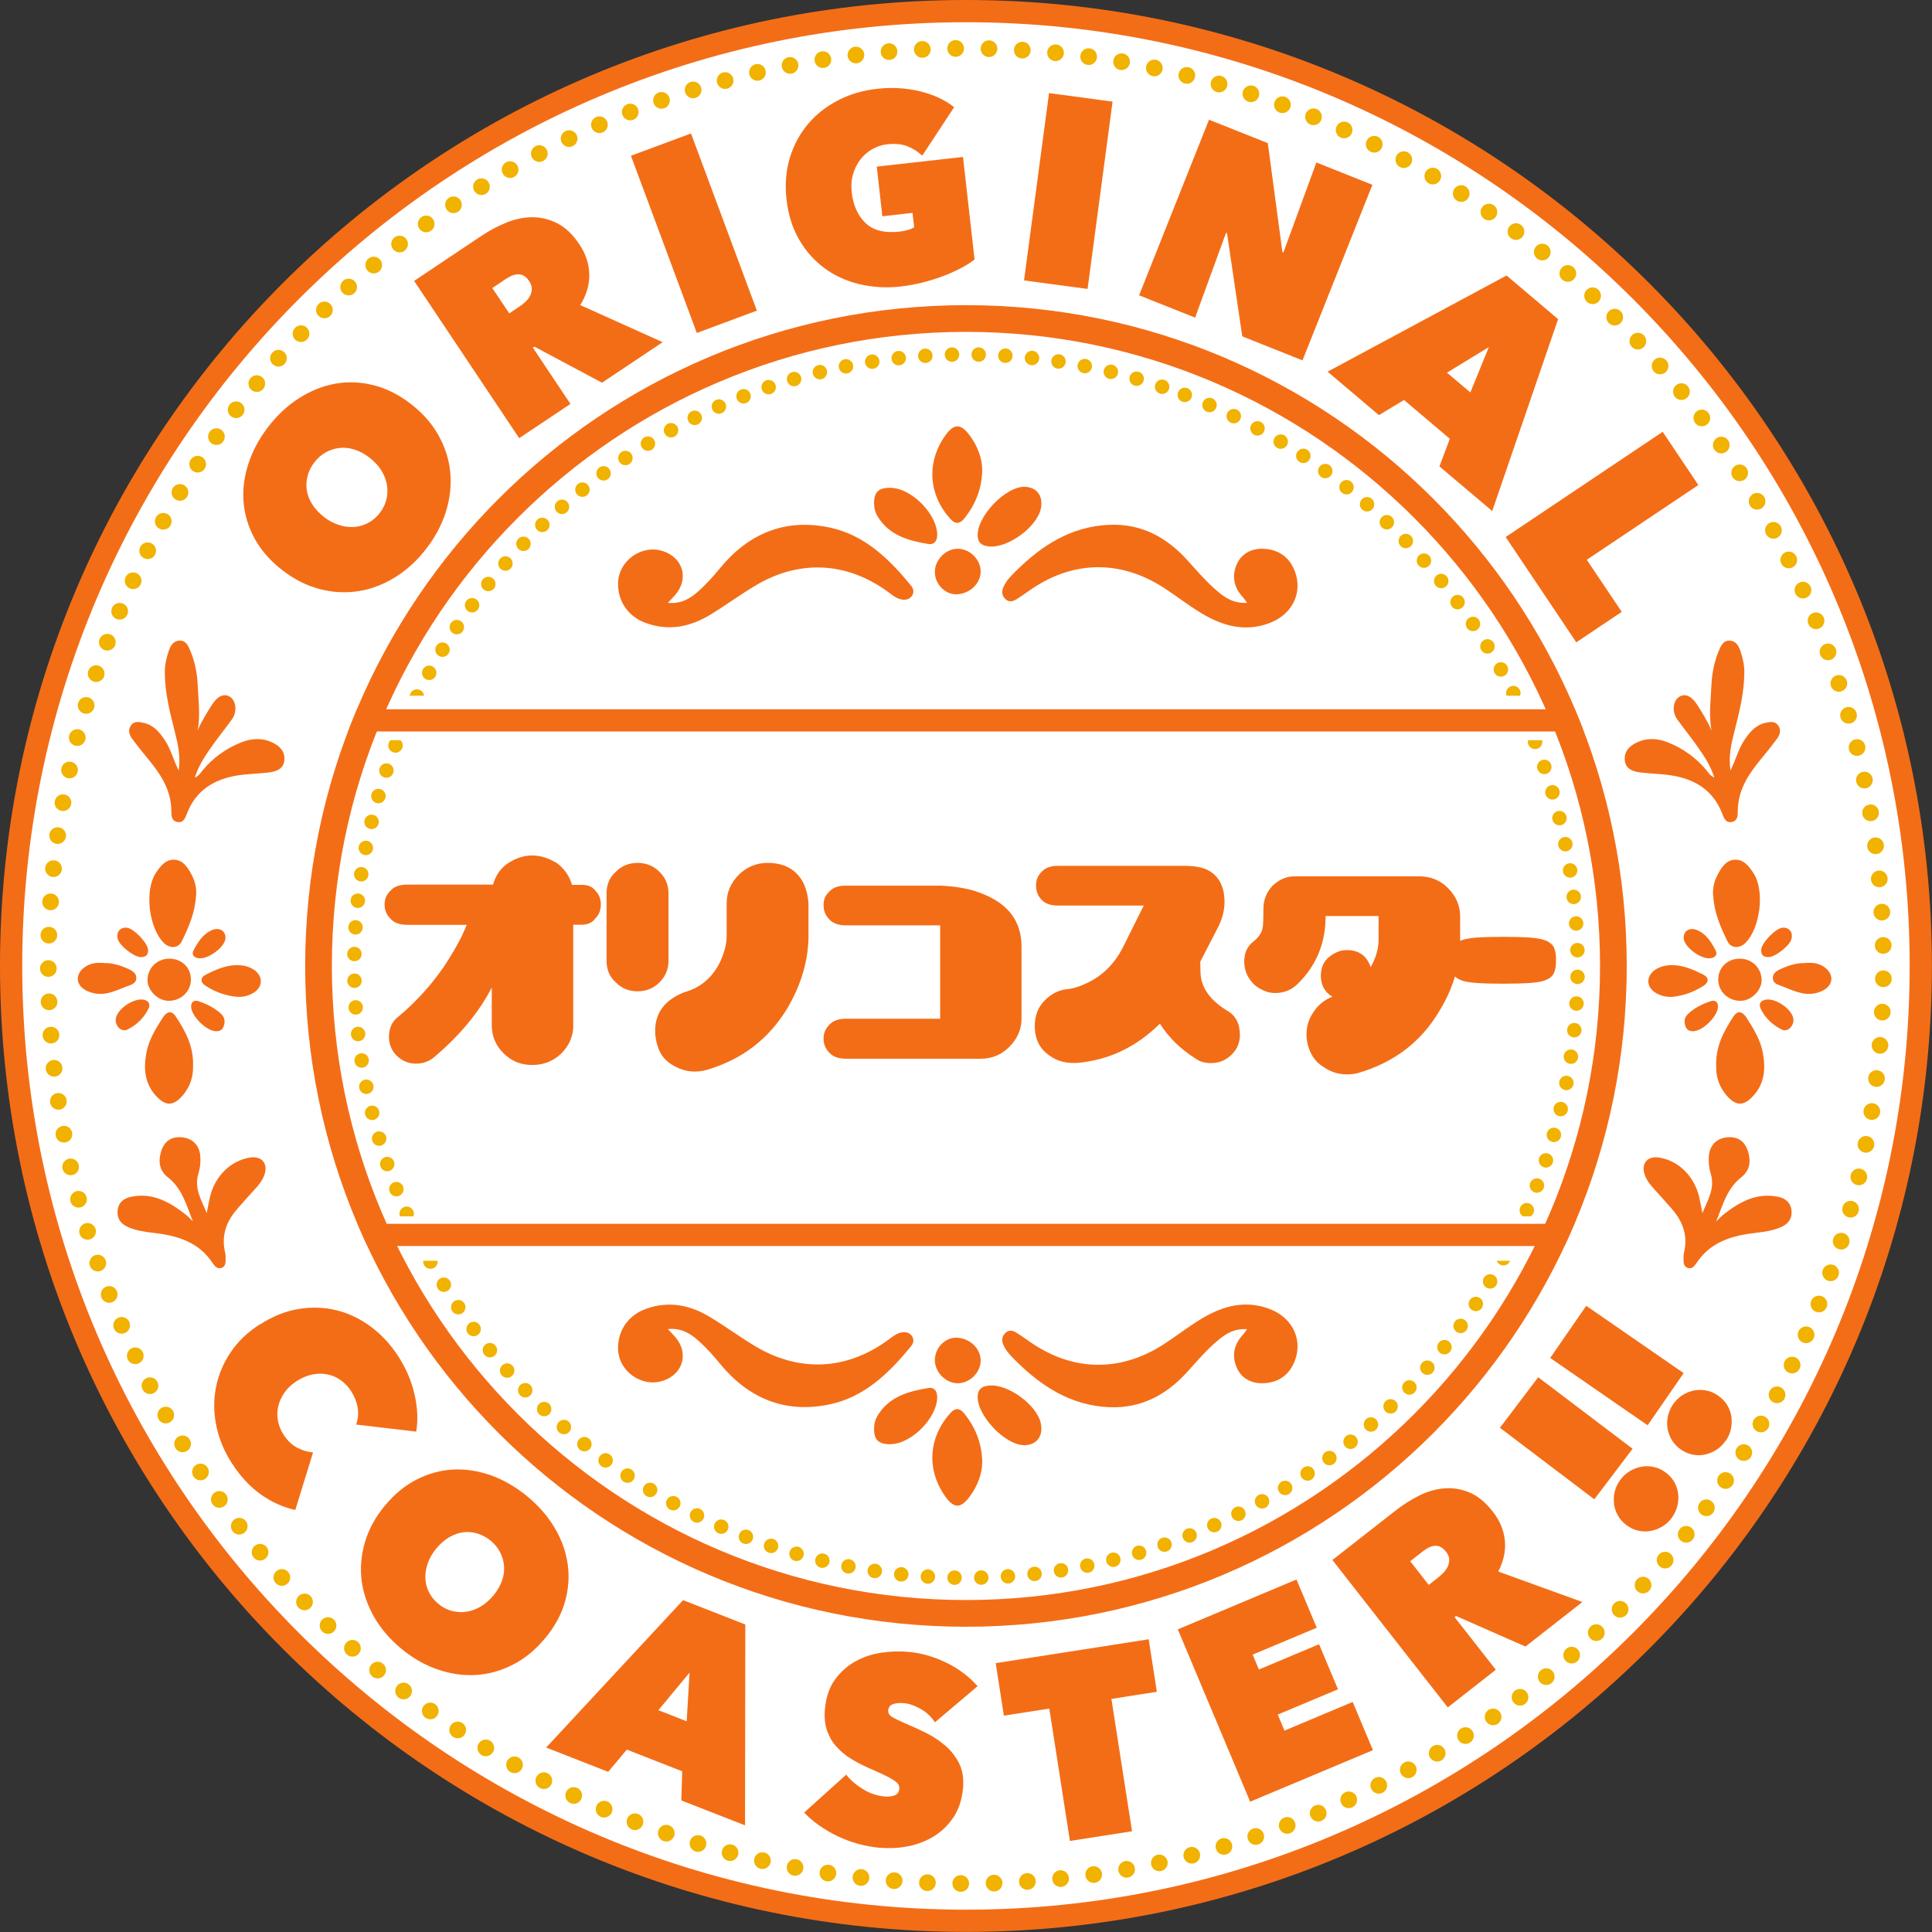 <?xml version="1.0" encoding="UTF-8"?> <svg xmlns="http://www.w3.org/2000/svg" xmlns:xlink="http://www.w3.org/1999/xlink" id="b" width="215.57" height="215.57" viewBox="0 0 215.57 215.57"><rect x="0" y="0" width="215.57" height="215.57" fill="#333333" stroke="none"/><defs><style>.g,.h,.i,.j{fill:none;}.h{stroke:#fff;stroke-miterlimit:10;stroke-width:4.96px;}.i{stroke-dasharray:0 3.72;stroke-width:1.86px;}.i,.j{stroke:#f1b200;stroke-linecap:round;stroke-linejoin:round;}.k{fill:#fff;}.l{clip-path:url(#d);}.j{stroke-dasharray:0 2.98;stroke-width:1.61px;}.m{fill:#f36d17;}</style><clipPath id="d"><circle class="g" cx="107.78" cy="107.78" r="73.73"></circle></clipPath></defs><g id="c"><path class="k" d="M107.78,214.33C49.04,214.33,1.24,166.53,1.24,107.78S49.04,1.24,107.78,1.24s106.54,47.8,106.54,106.54-47.8,106.54-106.54,106.54Z"></path><path class="m" d="M107.78,2.48c58.06,0,105.3,47.24,105.3,105.3s-47.24,105.3-105.3,105.3S2.48,165.85,2.48,107.78,49.72,2.48,107.78,2.48M107.78,0C48.26,0,0,48.26,0,107.78s48.26,107.78,107.78,107.78,107.78-48.26,107.78-107.78S167.31,0,107.78,0h0Z"></path><g class="l"><circle id="e" class="j" cx="107.78" cy="107.78" r="68.25" transform="translate(-31.42 169.89) rotate(-69.04)"></circle><rect class="h" x="21.91" y="80.11" width="170.72" height="58.09"></rect><path class="m" d="M190.15,81.62v54.93H24.4v-54.93h165.76M192.63,79.14H21.91v59.89h170.72v-59.89h0Z"></path><path class="m" d="M63.97,114.38c0,1.2-.43,2.23-1.31,3.14-.91.88-2,1.31-3.28,1.31s-2.31-.43-3.2-1.31-1.31-1.94-1.31-3.14v-4.2c-1.4,2.74-3.57,5.37-6.48,7.82-.57.46-1.23.68-1.97.68-.91,0-1.71-.37-2.34-1.08-.46-.57-.68-1.2-.68-1.88,0-1,.34-1.77,1.08-2.31,1.88-1.57,3.57-3.42,5.02-5.51,1.17-1.77,2.05-3.34,2.57-4.71h-6.65c-.83,0-1.45-.23-1.83-.66-.46-.46-.68-.97-.68-1.63,0-.6.23-1.11.68-1.54.37-.43,1-.66,1.83-.66h9.59c.31-1.06.86-1.83,1.65-2.37.91-.6,1.83-.88,2.71-.88.94,0,1.85.29,2.8.88.83.63,1.37,1.43,1.65,2.4h1.14c.66,0,1.17.23,1.48.66.4.4.6.91.6,1.54s-.2,1.14-.63,1.57c-.34.46-.86.68-1.54.68h-.91v11.19Z"></path><path class="m" d="M74.59,99.68v7.53c0,.94-.34,1.74-1,2.4s-1.48,1-2.43,1-1.8-.31-2.45-1c-.68-.6-1.03-1.4-1.03-2.4v-7.53c0-1,.34-1.8,1.03-2.4.63-.66,1.46-1,2.45-1,.94,0,1.77.34,2.43,1,.66.66,1,1.45,1,2.4ZM77.58,119.57c-.97,0-1.88-.29-2.74-.86-.83-.54-1.34-1.34-1.57-2.37-.11-.43-.17-.88-.17-1.31,0-2.03,1.08-3.45,3.22-4.31,1.8-.49,3.14-1.6,4.02-3.37.49-1.08.74-2.05.74-2.85v-3.71c0-1.23.46-2.28,1.34-3.17.88-.88,1.97-1.34,3.22-1.34,1.88,0,3.22.74,4,2.23.31.66.51,1.43.57,2.28v3.88c-.06,2.65-.86,5.31-2.4,7.9-2.08,3.4-5.05,5.65-8.9,6.79-.46.14-.88.2-1.34.2Z"></path><path class="m" d="M105.13,98.83c1.74.09,3.2.37,4.4.86,2.97,1.14,4.45,3.11,4.45,5.94v8.02c0,1.2-.46,2.25-1.37,3.17-.88.88-1.94,1.31-3.17,1.31h-15.07c-.77,0-1.37-.2-1.8-.63-.46-.46-.68-1-.68-1.63s.23-1.11.68-1.57c.43-.43,1.03-.63,1.8-.63h10.53v-10.42h-10.53c-.8,0-1.43-.23-1.8-.63-.46-.46-.68-.97-.68-1.63s.23-1.14.68-1.54c.37-.43,1-.63,1.8-.63h10.76Z"></path><path class="m" d="M138.35,115.46c0,.57-.14,1.14-.48,1.68-.68.97-1.6,1.48-2.77,1.48-.66,0-1.23-.17-1.68-.49-1.71-1.08-3.02-2.37-4-3.91-2.63,2.6-5.68,4.05-9.13,4.37-1.28.09-2.31-.17-3.17-.8-1.11-.74-1.66-1.85-1.66-3.31,0-1.08.31-2,1-2.74.74-.8,1.6-1.26,2.6-1.37.68-.06,1.48-.31,2.34-.74,1.71-.83,3.05-2.2,3.97-4.08l2.25-4.51h-9.59c-.77,0-1.37-.2-1.77-.6-.46-.46-.66-1-.66-1.63s.2-1.14.66-1.57c.4-.43,1-.63,1.77-.63h14.15c1,0,1.83.14,2.45.4,1.34.66,2,1.85,2,3.65,0,.88-.23,1.77-.66,2.68l-2.05,3.97.03,1.23c.06,1.63,1.03,3.02,2.91,4.19,1,.54,1.48,1.46,1.48,2.71Z"></path><path class="m" d="M161.58,99.11c.88.88,1.34,1.94,1.34,3.14v2.74c0,2.74-.8,5.37-2.37,7.9-2.03,3.4-5.02,5.65-8.96,6.82-.37.11-.8.17-1.28.17-1,0-1.88-.29-2.68-.86-.83-.51-1.37-1.28-1.68-2.34-.11-.37-.17-.8-.17-1.28,0-.91.26-1.74.8-2.51.48-.74,1.17-1.31,2.08-1.68-.86-.51-1.28-1.31-1.28-2.34,0-.83.26-1.48.8-2,.68-.57,1.37-.86,2.08-.86,1.37,0,2.25.63,2.68,1.91.57-1.03.88-2.05.88-3.11v-2.6h-5.91c0,2.97-1,5.45-3,7.45-.71.77-1.6,1.14-2.63,1.14-.77,0-1.51-.29-2.25-.86-.8-.74-1.2-1.63-1.2-2.65,0-.91.31-1.65.94-2.17.63-.48,1-1,1.11-1.57.06-.23.09-.94.09-2.17,0-.97.34-1.8,1-2.54.77-.71,1.57-1.06,2.45-1.06h13.93c1.28,0,2.34.43,3.22,1.31Z"></path><path class="m" d="M164.65,109.67c-.79-.06-1.39-.17-1.79-.37-.43-.2-.7-.46-.83-.8-.14-.34-.21-.8-.21-1.37s.07-1,.21-1.34c.13-.31.4-.6.83-.8.4-.17,1-.31,1.79-.37.77-.06,1.8-.09,3.08-.09s2.3.03,3.08.09c.8.06,1.38.2,1.78.37.4.2.69.46.83.8.14.37.2.8.2,1.34,0,.57-.06,1.03-.2,1.37-.14.34-.43.63-.83.8-.4.2-.99.31-1.78.37-.79.06-1.81.09-3.08.09s-2.31-.03-3.08-.09Z"></path></g><circle id="f" class="i" cx="107.78" cy="107.78" r="102.38" transform="translate(-44.65 107.78) rotate(-45)"></circle><path class="m" d="M107.78,37.03c39.01,0,70.75,31.74,70.75,70.75s-31.74,70.75-70.75,70.75-70.75-31.74-70.75-70.75,31.74-70.75,70.75-70.75M107.78,34.05c-40.72,0-73.73,33.01-73.73,73.73s33.01,73.73,73.73,73.73,73.73-33.01,73.73-73.73-33.01-73.73-73.73-73.73h0Z"></path><path class="m" d="M29,147.79c1.4-.91,2.83-1.49,4.29-1.73,1.46-.24,2.87-.2,4.23.13,1.36.33,2.64.94,3.83,1.82,1.19.88,2.22,1.98,3.07,3.3.88,1.35,1.49,2.77,1.83,4.26.34,1.49.41,2.88.19,4.17l-6.7-.79c.21-.61.27-1.23.17-1.87-.1-.64-.35-1.26-.74-1.87-.32-.49-.71-.9-1.16-1.22-.45-.32-.95-.53-1.49-.64-.54-.11-1.1-.1-1.69.02-.59.12-1.17.37-1.75.75-.58.38-1.03.8-1.36,1.29-.33.48-.56.99-.68,1.53-.12.54-.13,1.07-.02,1.61.1.54.31,1.05.62,1.53.44.68.96,1.17,1.55,1.47.6.3,1.17.47,1.74.51l-1.98,6.42c-1.3-.28-2.57-.84-3.79-1.69-1.22-.85-2.3-2.01-3.26-3.48-.86-1.32-1.44-2.7-1.75-4.16-.31-1.45-.33-2.87-.07-4.26.26-1.39.79-2.69,1.6-3.92.81-1.23,1.9-2.29,3.29-3.19Z"></path><path class="m" d="M42.95,168c1.06-1.29,2.25-2.26,3.56-2.93,1.31-.66,2.67-1.03,4.06-1.1,1.4-.07,2.8.15,4.22.65,1.42.51,2.76,1.29,4.04,2.34,1.27,1.05,2.29,2.22,3.06,3.52.77,1.29,1.25,2.64,1.45,4.03.2,1.39.1,2.79-.3,4.21-.4,1.41-1.13,2.77-2.2,4.05-1.06,1.29-2.26,2.28-3.59,2.96-1.33.69-2.71,1.07-4.13,1.16-1.42.09-2.85-.12-4.28-.61-1.43-.49-2.78-1.26-4.05-2.31-1.27-1.05-2.29-2.23-3.04-3.54-.75-1.31-1.22-2.67-1.4-4.08-.18-1.41-.05-2.83.37-4.27.42-1.44,1.16-2.8,2.23-4.09ZM48.7,172.75c-.44.53-.76,1.08-.96,1.65-.2.57-.3,1.13-.28,1.68.02.55.15,1.07.4,1.57.25.5.6.94,1.06,1.31.45.38.95.64,1.48.78.53.14,1.07.18,1.62.1.55-.08,1.09-.28,1.61-.58.52-.31,1-.73,1.44-1.26.43-.52.74-1.06.94-1.62.2-.56.27-1.11.23-1.65-.04-.53-.19-1.04-.44-1.53-.25-.49-.6-.92-1.05-1.29-.46-.38-.95-.64-1.48-.8-.53-.16-1.06-.21-1.58-.14-.52.06-1.04.25-1.56.55-.52.3-.99.71-1.41,1.22Z"></path><path class="m" d="M76.21,178.54l6.95,2.72-.03,22.41-7.11-2.78.1-3.25-6.18-2.42-2.08,2.48-6.92-2.71,15.27-16.44ZM76.93,186.64l-3.47,4.18,3.16,1.24.32-5.42Z"></path><path class="m" d="M98.19,206.18c-.84-.08-1.66-.23-2.46-.45-.8-.22-1.56-.51-2.29-.86-.73-.35-1.41-.75-2.04-1.19-.63-.44-1.19-.92-1.67-1.44l4.69-4.23c.44.57,1.05,1.11,1.82,1.59.77.49,1.59.77,2.45.85.39.04.76,0,1.09-.11s.52-.35.56-.72c.02-.2-.02-.37-.11-.52s-.27-.31-.53-.48c-.26-.17-.62-.37-1.09-.59-.46-.22-1.05-.48-1.75-.79-.68-.3-1.33-.64-1.95-1.03-.62-.38-1.15-.84-1.61-1.35-.46-.52-.8-1.12-1.03-1.8-.23-.68-.31-1.49-.22-2.41.12-1.29.49-2.37,1.1-3.22.61-.85,1.36-1.53,2.25-2.03.89-.5,1.86-.83,2.92-.99,1.06-.16,2.1-.19,3.12-.09,1.37.13,2.74.52,4.11,1.18,1.37.66,2.55,1.54,3.53,2.64l-4.76,4.03c-.42-.63-.95-1.13-1.61-1.5-.66-.37-1.26-.58-1.81-.63-.51-.05-.93-.01-1.25.1-.33.12-.51.34-.54.68-.03.31.11.56.42.75.31.19.81.43,1.52.74.72.3,1.48.65,2.27,1.04.79.39,1.51.87,2.16,1.43.65.56,1.16,1.23,1.55,2,.38.77.52,1.69.42,2.77-.12,1.25-.47,2.32-1.05,3.2-.59.88-1.31,1.59-2.18,2.13-.87.54-1.83.91-2.87,1.12-1.05.21-2.1.26-3.15.16Z"></path><path class="m" d="M126.31,204.33l-6.93,1.08-2.3-14.77-5.07.79-.91-5.86,17.07-2.66.91,5.86-5.07.79,2.3,14.77Z"></path><path class="m" d="M131.42,181.8l13.24-5.56,2.26,5.38-7.15,3,.7,1.66,6.71-2.82,2.11,5.03-6.72,2.82.75,1.79,7.61-3.2,2.26,5.38-13.7,5.75-8.08-19.25Z"></path><path class="m" d="M148.67,174.06l7.08-5.54c.8-.63,1.67-1.17,2.59-1.64.92-.46,1.86-.73,2.81-.81.95-.08,1.89.07,2.81.46.93.39,1.8,1.1,2.61,2.14.79,1.01,1.23,2.09,1.34,3.24.11,1.15-.14,2.3-.74,3.44l9.39,3.4-6.35,4.97-7.75-3.41-.16.13,4.6,5.87-5.36,4.2-12.87-16.44ZM159.42,176.84l1.08-.85c.18-.14.38-.32.57-.52.2-.21.35-.43.47-.68.11-.25.17-.52.16-.8,0-.28-.13-.57-.36-.86-.23-.29-.47-.48-.71-.57-.24-.09-.48-.11-.71-.06-.24.05-.46.14-.68.27-.22.13-.41.27-.58.4l-1.31,1.03,2.07,2.65Z"></path><path class="m" d="M167.36,159.31l4.27-5.64,10.53,7.98-4.27,5.64-10.53-7.98ZM186.51,169.39c-.31.41-.67.73-1.09.97-.42.24-.85.4-1.3.47-.45.08-.91.06-1.37-.05-.46-.11-.89-.32-1.3-.63-.39-.3-.7-.65-.93-1.06-.23-.41-.38-.85-.43-1.31-.06-.46-.03-.93.09-1.39.12-.46.33-.9.64-1.31.31-.41.67-.73,1.09-.97.42-.24.85-.39,1.31-.47.46-.07.92-.05,1.38.06.46.11.88.32,1.27.61.41.31.73.67.96,1.08.23.41.37.84.42,1.3.05.46.01.92-.1,1.38-.12.46-.33.9-.64,1.31Z"></path><path class="m" d="M172.97,151.52l4.02-5.82,10.87,7.51-4.02,5.82-10.87-7.51ZM192.55,160.75c-.29.42-.64.76-1.04,1.02-.41.26-.83.43-1.28.53-.45.1-.9.1-1.37,0-.46-.09-.9-.28-1.32-.57-.4-.28-.73-.62-.98-1.02-.25-.4-.41-.83-.49-1.29-.08-.46-.07-.92.03-1.39.1-.47.29-.92.58-1.34.29-.42.64-.76,1.04-1.02.41-.26.84-.43,1.29-.52s.92-.09,1.38,0c.46.09.9.28,1.3.56.42.29.76.64,1.01,1.04.25.4.41.83.48,1.28.07.45.05.92-.04,1.39-.1.47-.29.92-.58,1.34Z"></path><path class="m" d="M31.49,63.61c-1.33-1.03-2.36-2.2-3.07-3.5-.71-1.3-1.12-2.66-1.24-4.07-.12-1.41.06-2.83.53-4.28.47-1.45,1.21-2.83,2.23-4.15,1.02-1.32,2.17-2.39,3.46-3.2,1.28-.81,2.62-1.35,4.02-1.6,1.4-.25,2.82-.19,4.26.17,1.44.36,2.83,1.06,4.16,2.09,1.33,1.03,2.37,2.21,3.1,3.53.73,1.32,1.17,2.7,1.3,4.13.13,1.43-.03,2.88-.48,4.34-.45,1.46-1.19,2.85-2.21,4.17-1.02,1.32-2.18,2.38-3.48,3.18-1.3.8-2.66,1.32-4.07,1.54-1.42.22-2.85.15-4.32-.23-1.46-.38-2.86-1.09-4.2-2.12ZM36.1,57.65c.55.43,1.12.73,1.7.92.58.19,1.15.26,1.71.23.55-.04,1.08-.19,1.58-.46.5-.27.93-.64,1.29-1.11.36-.47.61-.98.74-1.52.13-.54.14-1.09.05-1.64-.1-.55-.31-1.09-.64-1.61s-.77-.99-1.32-1.41c-.53-.41-1.09-.71-1.66-.89-.58-.18-1.13-.24-1.67-.18-.54.06-1.05.23-1.53.49-.48.27-.91.64-1.27,1.11-.36.47-.62.98-.76,1.52s-.17,1.07-.09,1.6c.08.53.28,1.05.6,1.56.32.51.75.97,1.28,1.39Z"></path><path class="m" d="M46.21,31.34l7.55-5.05c.86-.57,1.77-1.06,2.74-1.45.97-.39,1.93-.6,2.89-.6.96,0,1.89.22,2.8.68.9.46,1.73,1.24,2.46,2.35.72,1.07,1.08,2.19,1.1,3.36.02,1.17-.32,2.31-1.01,3.41l9.2,4.14-6.77,4.52-7.54-4.02-.17.12,4.19,6.27-5.72,3.82-11.71-17.53ZM56.83,34.96l1.15-.77c.2-.13.4-.29.62-.49.22-.19.39-.41.52-.65.13-.24.21-.51.22-.79.01-.28-.09-.58-.3-.9s-.43-.52-.67-.63-.47-.14-.72-.11c-.24.03-.48.1-.71.22-.23.12-.43.24-.61.36l-1.4.94,1.89,2.82Z"></path><path class="m" d="M70.4,17.38l6.7-2.49,7.35,19.77-6.7,2.49-7.35-19.77Z"></path><path class="m" d="M100.6,31.96c-1.66.19-3.22.1-4.69-.25-1.47-.35-2.78-.95-3.92-1.79-1.14-.84-2.09-1.91-2.83-3.2-.75-1.29-1.21-2.78-1.4-4.46s-.06-3.23.37-4.66c.44-1.43,1.12-2.68,2.03-3.77.92-1.08,2.04-1.96,3.36-2.64,1.32-.68,2.77-1.11,4.35-1.28,1.64-.19,3.22-.09,4.75.27,1.53.37,2.81.96,3.84,1.78l-3.56,5.41c-.49-.46-1.05-.82-1.68-1.06-.63-.24-1.37-.31-2.24-.21-.57.06-1.12.24-1.63.53-.52.29-.96.67-1.33,1.14-.37.47-.65,1.02-.83,1.64-.19.62-.24,1.3-.16,2.03.16,1.46.68,2.61,1.54,3.44.86.83,2.13,1.15,3.81.96.3-.03.6-.09.91-.18.31-.08.55-.19.71-.31l-.18-1.6-3.37.38-.62-5.54,9.62-1.08,1.29,11.45c-.46.35-1,.69-1.61,1-.61.32-1.27.61-1.97.87-.7.26-1.44.49-2.22.69-.78.2-1.56.34-2.35.43Z"></path><path class="m" d="M117.06,10.39l7.08.95-2.79,20.9-7.09-.95,2.79-20.9Z"></path><path class="m" d="M134.9,13.36l6.56,2.61,1.63,12.16.11.04,3.68-10.04,6.25,2.49-7.8,19.59-6.72-2.68-1.7-11.51-.11-.04-3.45,9.46-6.25-2.49,7.8-19.59Z"></path><path class="m" d="M168.1,30.74l5.75,4.87-7.35,21.41-5.89-4.98,1.16-3.08-5.11-4.33-2.8,1.69-5.73-4.85,19.97-10.73ZM166.14,38.72l-4.69,2.86,2.61,2.21,2.07-5.08Z"></path><path class="m" d="M185.52,48.18l3.98,5.94-12.45,8.34,3.9,5.81-5.07,3.4-7.88-11.75,17.52-11.74Z"></path><path class="m" d="M139.15,67.26c-.24-.33-.33-.47-.44-.59-1.01-1.07-1.3-2.33-.73-3.67.53-1.23,1.64-1.8,2.91-1.77,1.44.03,2.67.66,3.36,2.01,1.28,2.49.17,5.22-2.57,6.27-2.72,1.04-5.24.35-7.6-1.07-1.47-.88-2.82-1.95-4.26-2.88-4.95-3.18-10.34-3.01-15.13.45-.42.3-.84.59-1.28.86-.43.27-.88.35-1.28-.08-.37-.39-.37-.84-.16-1.31.3-.68.83-1.21,1.34-1.72,2.9-2.88,6.17-5.01,10.43-5.2,3.63-.16,6.46,1.4,8.8,4.01,1.06,1.18,2.1,2.38,3.31,3.41.88.74,1.84,1.38,3.31,1.28Z"></path><path class="m" d="M74.5,67.26c1.48.16,2.53-.48,3.45-1.31.85-.77,1.64-1.64,2.37-2.53,3.19-3.9,7.27-5.59,12.2-4.57,3.92.81,6.69,3.5,9.14,6.51.26.32.35.7.12,1.08-.26.42-.67.52-1.12.46-.58-.08-1.01-.44-1.46-.77-4.63-3.45-9.97-3.75-14.93-.78-1.69,1.01-3.28,2.18-4.97,3.21-2.26,1.39-4.68,1.89-7.25.95-1.95-.71-3.12-2.4-3.09-4.43.04-2.53,2.67-4.39,5.06-3.57,2.21.76,2.85,3.06,1.35,4.84-.24.29-.51.55-.87.93Z"></path><path class="m" d="M109.6,52.38c-.04,2.21-.78,3.91-1.97,5.43-.48.61-.98.76-1.59.09-2.43-2.69-2.68-6.26-.62-9.23,1.02-1.47,1.79-1.46,2.84,0,.85,1.18,1.32,2.49,1.33,3.7Z"></path><path class="m" d="M114.43,54.32c1.31.09,1.99,1.06,1.7,2.44-.43,2.05-3.67,4.42-5.77,4.21-.64-.06-1.17-.27-1.26-1.03-.26-2.19,3.12-5.76,5.33-5.62Z"></path><path class="m" d="M99.47,54.44c2.34.08,5.19,3.07,5.1,5.34-.03.64-.39,1.02-.98.92-2.23-.37-4.37-.95-5.66-3.07-.23-.37-.36-.77-.39-1.21-.1-1.48.44-2.04,1.93-1.99Z"></path><path class="m" d="M106.79,61.23c1.35-.04,2.59,1.12,2.63,2.47.04,1.36-1.17,2.55-2.65,2.61-1.29.05-2.43-1.09-2.46-2.45-.03-1.33,1.15-2.59,2.48-2.63Z"></path><path class="m" d="M139.15,148.31c-.24.33-.33.47-.44.59-1.01,1.07-1.3,2.33-.73,3.67.53,1.23,1.64,1.8,2.91,1.77,1.44-.03,2.67-.66,3.36-2.01,1.28-2.49.17-5.22-2.57-6.27-2.72-1.04-5.24-.35-7.6,1.07-1.47.88-2.82,1.95-4.26,2.88-4.95,3.18-10.34,3.01-15.13-.45-.42-.3-.84-.59-1.28-.86-.43-.27-.88-.35-1.28.08-.37.39-.37.84-.16,1.31.3.68.83,1.21,1.34,1.72,2.9,2.88,6.17,5.01,10.43,5.2,3.63.16,6.46-1.4,8.8-4.01,1.06-1.18,2.1-2.38,3.31-3.41.88-.74,1.84-1.38,3.31-1.28Z"></path><path class="m" d="M74.5,148.3c1.48-.16,2.53.48,3.45,1.31.85.77,1.64,1.64,2.37,2.53,3.19,3.9,7.27,5.59,12.2,4.57,3.92-.81,6.69-3.5,9.14-6.51.26-.32.35-.7.12-1.08-.26-.42-.67-.52-1.12-.46-.58.08-1.01.44-1.46.77-4.63,3.45-9.97,3.75-14.93.78-1.69-1.01-3.28-2.18-4.97-3.21-2.26-1.39-4.68-1.89-7.25-.95-1.95.71-3.12,2.4-3.09,4.43.04,2.53,2.67,4.39,5.06,3.57,2.21-.76,2.85-3.06,1.35-4.84-.24-.29-.51-.55-.87-.93Z"></path><path class="m" d="M109.6,163.19c-.04-2.21-.78-3.91-1.97-5.43-.48-.61-.98-.76-1.59-.09-2.43,2.69-2.68,6.26-.62,9.23,1.02,1.47,1.79,1.46,2.84,0,.85-1.18,1.32-2.49,1.33-3.7Z"></path><path class="m" d="M114.43,161.25c1.31-.09,1.99-1.06,1.7-2.44-.43-2.05-3.67-4.42-5.77-4.21-.64.06-1.17.27-1.26,1.03-.26,2.19,3.12,5.76,5.33,5.62Z"></path><path class="m" d="M99.47,161.13c2.34-.08,5.19-3.07,5.1-5.34-.03-.64-.39-1.02-.98-.92-2.23.37-4.37.95-5.66,3.07-.23.37-.36.77-.39,1.21-.1,1.48.44,2.04,1.93,1.99Z"></path><path class="m" d="M106.79,154.34c1.35.04,2.59-1.12,2.63-2.47.04-1.36-1.17-2.55-2.65-2.61-1.29-.05-2.43,1.09-2.46,2.45-.03,1.33,1.15,2.59,2.48,2.63Z"></path><path class="m" d="M22.03,81.53c.47-1.05,1.04-1.99,1.64-2.92.63-.97,1.34-1.26,1.97-.87.72.45.85,1.67.24,2.52-.78,1.08-1.63,2.12-2.39,3.22-.68.98-1.35,1.99-1.75,3.28.45-.19.63-.51.84-.77,1.15-1.4,2.57-2.43,4.24-3.12,1.16-.48,2.35-.58,3.51-.05.84.38,1.49,1,1.4,2-.09.98-.9,1.27-1.73,1.37-1.16.14-2.34.15-3.49.33-2.61.42-4.64,1.65-5.64,4.23-.19.49-.39,1.1-1.08.97-.68-.13-.67-.75-.67-1.29-.03-2.25-1.16-4-2.52-5.65-.64-.77-1.27-1.56-1.86-2.36-.33-.45-.49-.99-.12-1.49.36-.49.91-.39,1.39-.28,1.13.24,1.81,1.07,2.41,1.98.64.98.91,2.12,1.52,3.34.23-1.66-.11-3.04-.46-4.42-.55-2.17-1.1-4.34-1.09-6.61,0-.78.18-1.52.42-2.26.2-.6.5-1.16,1.2-1.2.74-.04,1,.6,1.23,1.15.51,1.21.76,2.5.82,3.81.07,1.7.32,3.4-.02,5.1Z"></path><path class="m" d="M21.55,136.34c-.73-1.8-1.2-3.71-2.81-4.97-.93-.73-1.1-1.71-.79-2.8.35-1.22,1.14-1.79,2.37-1.67,1.18.12,1.94.9,2.03,2.11.05.67-.02,1.34-.22,1.98-.49,1.61.36,2.95.94,4.37.11-.58.21-1.15.34-1.73.54-2.37,2.3-4.12,4.48-4.47,1.32-.21,2.05.67,1.61,1.93-.23.65-.65,1.16-1.11,1.65-.66.71-1.29,1.44-1.93,2.17-1.25,1.42-1.79,3.03-1.33,4.91.05.19.04.4.04.6,0,.4.03.86-.42,1.04-.46.19-.78-.16-1-.49-1.58-2.44-4.05-3.12-6.71-3.42-.9-.1-1.79-.24-2.63-.58-.81-.32-1.35-.89-1.29-1.83.06-.95.68-1.44,1.53-1.61,2.39-.48,4.29.59,6.07,1.99.3.24.56.53.84.8Z"></path><path class="m" d="M21.54,119.01c.03,1.14-.35,2.31-1.2,3.27-1.03,1.16-1.88,1.14-2.93,0-1.28-1.39-1.4-3.06-1.08-4.79.27-1.47,1.05-2.73,1.85-3.97.39-.59.92-.87,1.42-.12,1.1,1.66,2.03,3.38,1.94,5.61Z"></path><path class="m" d="M21.87,99.93c-.09,1.84-.8,3.5-1.6,5.12-.39.79-1.36.81-2.02.13-1.64-1.67-2.13-5.77-.9-7.71.51-.8,1.14-1.63,2.18-1.54.97.08,1.48.95,1.9,1.77.35.69.52,1.44.45,2.24Z"></path><path class="m" d="M21.3,109.33c-.02,1.32-1.12,2.35-2.49,2.34-1.18,0-2.35-1.15-2.35-2.3,0-1.38,1.11-2.45,2.52-2.4,1.36.04,2.34,1.04,2.32,2.36Z"></path><path class="m" d="M26.49,111.23c-1.28-.11-2.46-.54-3.54-1.23-.6-.38-.65-.91,0-1.24,1.28-.65,2.6-1.23,4.11-1.03.44.06.84.2,1.21.43,1.16.74,1.1,2.06-.13,2.7-.51.27-1.06.39-1.65.37Z"></path><path class="m" d="M11.56,107.46c1.03-.04,1.97.29,2.88.71.4.19.77.46.77.96,0,.48-.39.69-.77.82-1.28.45-2.5,1.18-3.94.88-1.17-.25-1.86-.91-1.82-1.69.04-.83.97-1.6,2.08-1.7.26-.02.53,0,.8,0Z"></path><path class="m" d="M12.91,113.79c.03-1.16,2.12-2.58,3.26-2.21.51.16.59.56.4.96-.51,1.05-1.34,1.84-2.38,2.35-.6.29-1.3-.35-1.28-1.09Z"></path><path class="m" d="M23.93,115.04c-1.01-.12-2.53-1.66-2.6-2.65-.04-.58.31-.85.81-.68.95.32,1.85.76,2.58,1.47.39.39.41.91.21,1.4-.17.44-.57.52-1,.47Z"></path><path class="m" d="M25.16,104.67c-.05,1.06-2.13,2.53-3.16,2.22-.43-.13-.62-.43-.41-.84.48-.91,1.02-1.8,2.02-2.25.84-.38,1.58.05,1.55.87Z"></path><path class="m" d="M14.13,103.51c.76.05,2.34,1.68,2.39,2.46.04.6-.29.85-.86.82-.76-.05-2.27-1.24-2.5-1.96-.24-.77.2-1.37.97-1.32Z"></path><path class="m" d="M190.99,81.53c-.47-1.05-1.04-1.99-1.64-2.92-.63-.97-1.34-1.26-1.97-.87-.72.45-.85,1.67-.24,2.52.78,1.08,1.63,2.12,2.39,3.22.68.98,1.35,1.99,1.75,3.28-.45-.19-.63-.51-.84-.77-1.15-1.4-2.57-2.43-4.24-3.12-1.16-.48-2.35-.58-3.51-.05-.84.38-1.49,1-1.4,2,.09.98.9,1.27,1.73,1.37,1.16.14,2.34.15,3.49.33,2.61.42,4.64,1.65,5.64,4.23.19.49.39,1.1,1.08.97.68-.13.67-.75.67-1.29.03-2.25,1.16-4,2.52-5.65.64-.77,1.27-1.56,1.86-2.36.33-.45.49-.99.12-1.49-.36-.49-.91-.39-1.39-.28-1.13.24-1.81,1.07-2.41,1.98-.64.98-.91,2.12-1.52,3.34-.23-1.66.11-3.04.46-4.42.55-2.17,1.1-4.34,1.09-6.61,0-.78-.18-1.52-.42-2.26-.2-.6-.5-1.16-1.2-1.2-.74-.04-1,.6-1.23,1.15-.51,1.21-.76,2.5-.82,3.81-.07,1.7-.32,3.4.02,5.1Z"></path><path class="m" d="M191.47,136.34c.73-1.8,1.2-3.71,2.81-4.97.93-.73,1.1-1.71.79-2.8-.35-1.22-1.14-1.79-2.37-1.67-1.18.12-1.94.9-2.03,2.11-.05.67.02,1.34.22,1.98.49,1.61-.36,2.95-.94,4.37-.11-.58-.21-1.15-.34-1.73-.54-2.37-2.3-4.12-4.48-4.47-1.32-.21-2.05.67-1.61,1.93.23.65.65,1.16,1.11,1.65.66.71,1.29,1.44,1.93,2.17,1.25,1.42,1.79,3.03,1.33,4.91-.05.19-.04.4-.04.6,0,.4-.03.86.42,1.04.46.19.78-.16,1-.49,1.58-2.44,4.05-3.12,6.71-3.42.9-.1,1.79-.24,2.63-.58.81-.32,1.35-.89,1.29-1.83-.06-.95-.68-1.44-1.53-1.61-2.39-.48-4.29.59-6.07,1.99-.3.24-.56.53-.84.8Z"></path><path class="m" d="M191.49,119.01c-.03,1.14.35,2.31,1.2,3.27,1.03,1.16,1.88,1.14,2.93,0,1.28-1.39,1.4-3.06,1.08-4.79-.27-1.47-1.05-2.73-1.85-3.97-.39-.59-.92-.87-1.42-.12-1.1,1.66-2.03,3.38-1.94,5.61Z"></path><path class="m" d="M191.16,99.93c.09,1.84.8,3.5,1.6,5.12.39.79,1.36.81,2.02.13,1.64-1.67,2.13-5.77.9-7.71-.51-.8-1.14-1.63-2.18-1.54-.97.08-1.48.95-1.9,1.77-.35.69-.52,1.44-.45,2.24Z"></path><path class="m" d="M191.72,109.33c.02,1.32,1.12,2.35,2.49,2.34,1.18,0,2.35-1.15,2.35-2.3,0-1.38-1.11-2.45-2.52-2.4-1.36.04-2.34,1.04-2.32,2.36Z"></path><path class="m" d="M186.53,111.23c1.28-.11,2.46-.54,3.54-1.23.6-.38.65-.91,0-1.24-1.28-.65-2.6-1.23-4.11-1.03-.44.06-.84.2-1.21.43-1.16.74-1.1,2.06.13,2.7.51.27,1.06.39,1.65.37Z"></path><path class="m" d="M201.46,107.46c-1.03-.04-1.97.29-2.88.71-.4.19-.77.46-.77.96,0,.48.39.69.77.82,1.28.45,2.5,1.18,3.94.88,1.17-.25,1.86-.91,1.82-1.69-.04-.83-.97-1.6-2.08-1.7-.26-.02-.53,0-.8,0Z"></path><path class="m" d="M200.11,113.79c-.03-1.16-2.12-2.58-3.26-2.21-.51.16-.59.56-.4.96.51,1.05,1.34,1.84,2.38,2.35.6.29,1.3-.35,1.28-1.09Z"></path><path class="m" d="M189.09,115.04c1.01-.12,2.53-1.66,2.6-2.65.04-.58-.31-.85-.81-.68-.95.32-1.85.76-2.58,1.47-.39.39-.41.91-.21,1.4.17.44.57.52,1,.47Z"></path><path class="m" d="M187.86,104.67c.05,1.06,2.13,2.53,3.16,2.22.43-.13.62-.43.41-.84-.48-.91-1.02-1.8-2.02-2.25-.84-.38-1.58.05-1.55.87Z"></path><path class="m" d="M198.9,103.51c-.76.05-2.34,1.68-2.39,2.46-.04.6.29.85.86.82.76-.05,2.27-1.24,2.5-1.96.24-.77-.2-1.37-.97-1.32Z"></path></g></svg> 